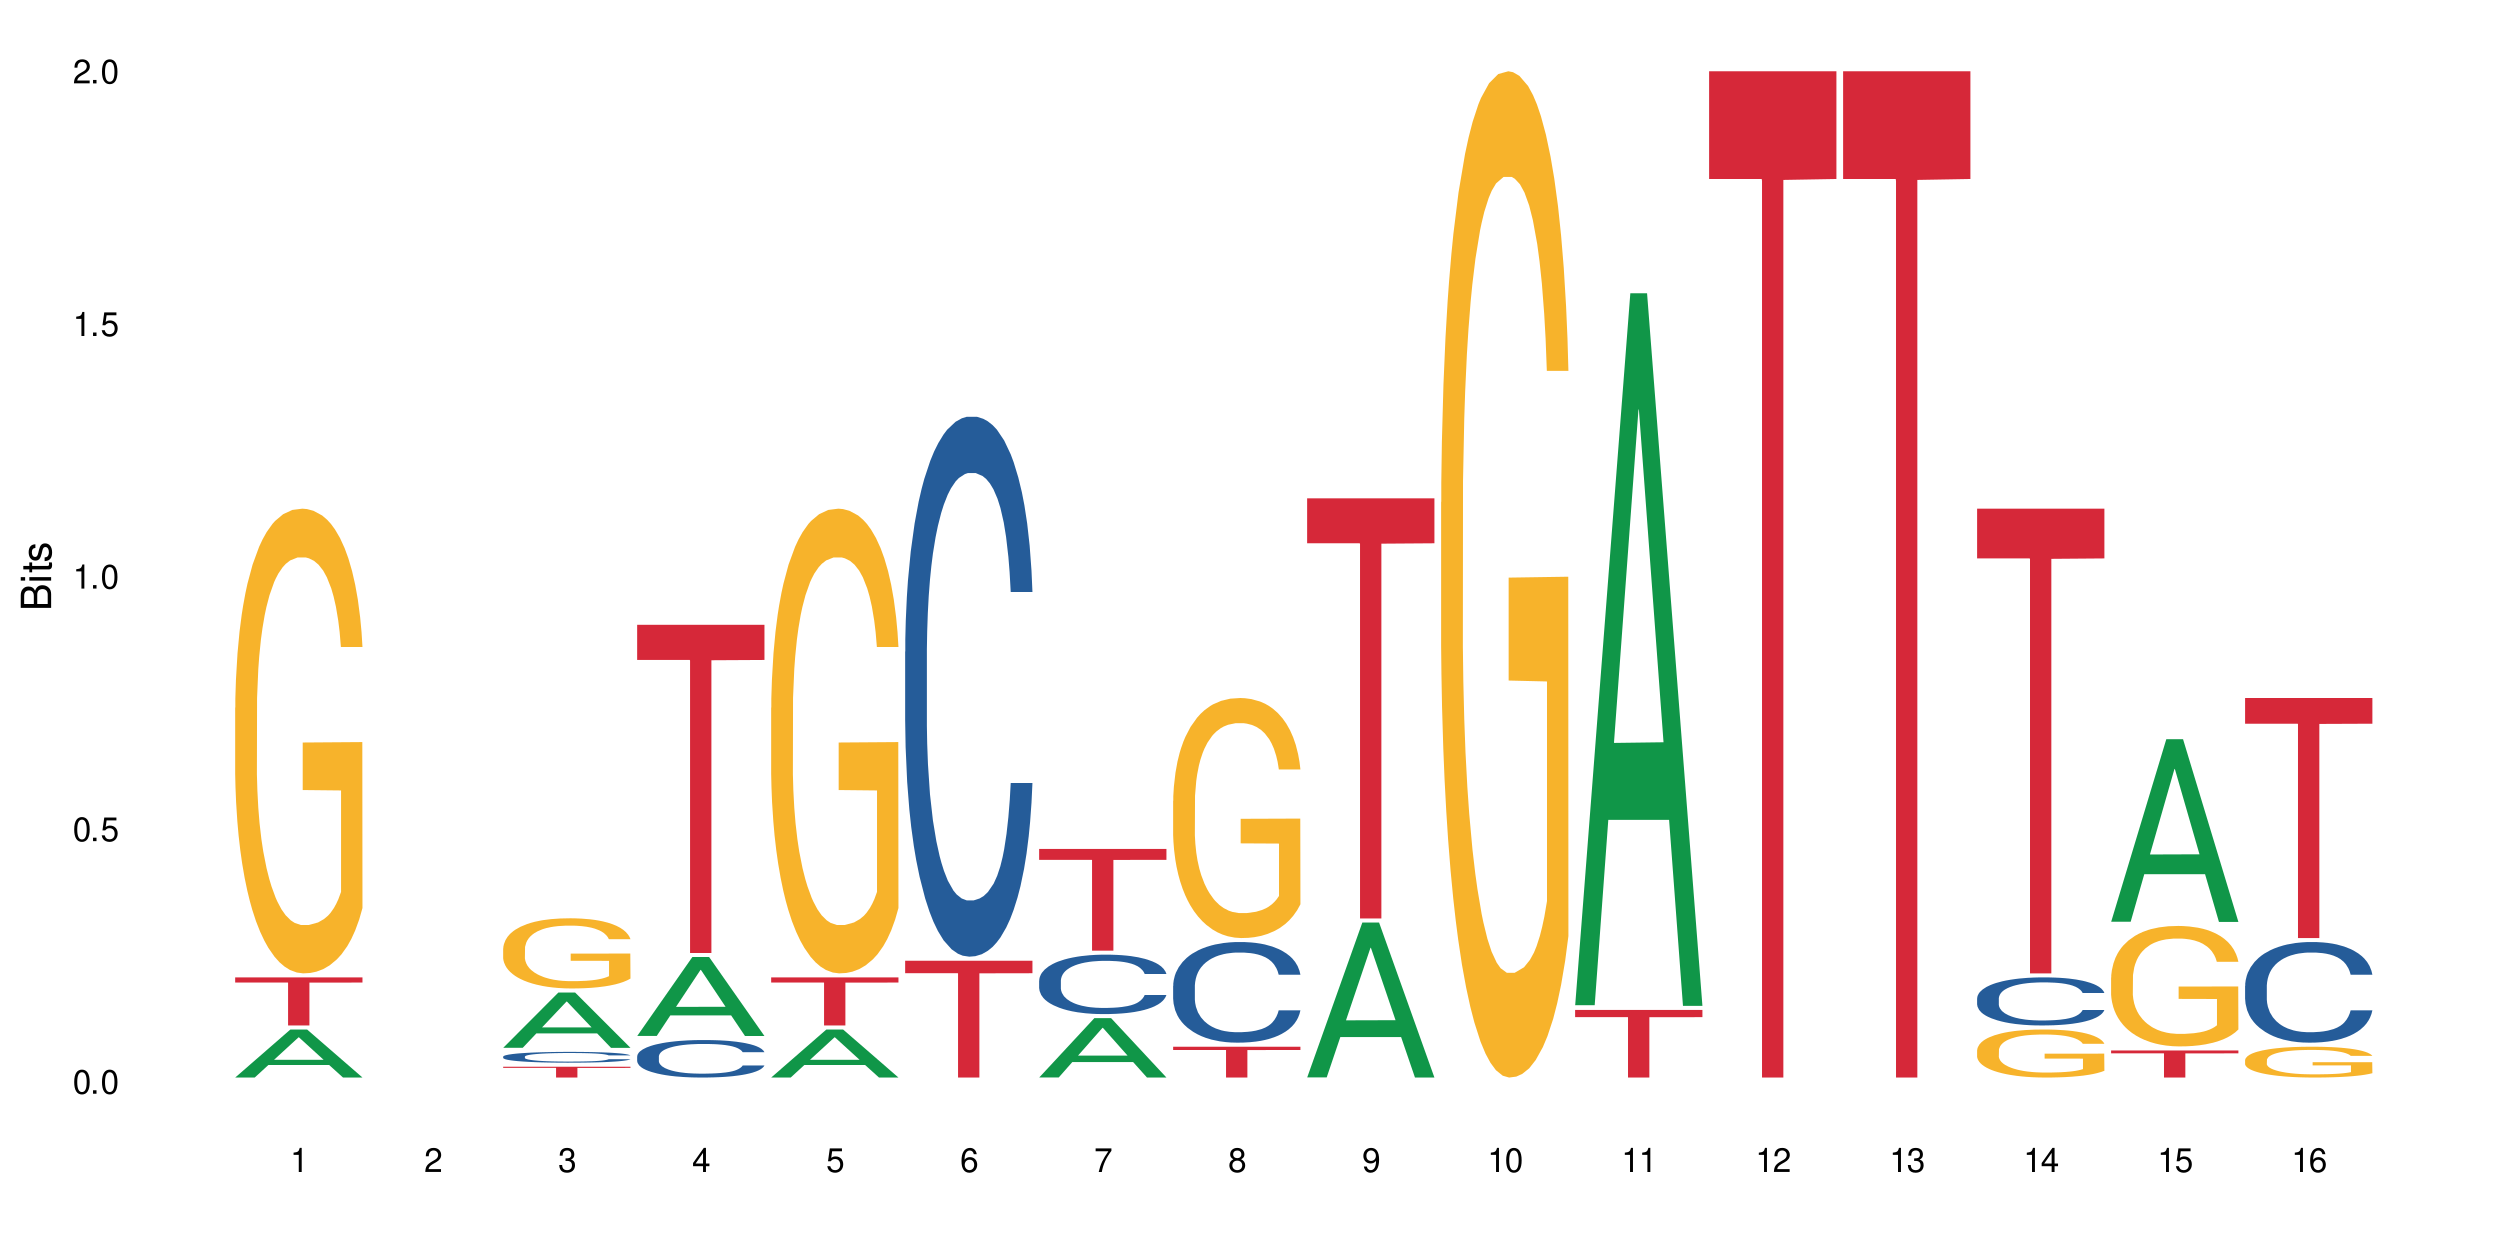 <?xml version="1.0" encoding="UTF-8"?>
<svg xmlns="http://www.w3.org/2000/svg" xmlns:xlink="http://www.w3.org/1999/xlink" width="720" height="360" viewBox="0 0 720 360">
<defs>
<g>
<g id="glyph-0-0">
</g>
<g id="glyph-0-1">
<path d="M 2.641 -6.938 C 2 -6.938 1.422 -6.656 1.078 -6.172 C 0.641 -5.562 0.406 -4.641 0.406 -3.359 C 0.406 -1.016 1.188 0.219 2.641 0.219 C 4.078 0.219 4.859 -1.016 4.859 -3.297 C 4.859 -4.641 4.656 -5.547 4.203 -6.172 C 3.844 -6.656 3.281 -6.938 2.641 -6.938 Z M 2.641 -6.188 C 3.547 -6.188 4 -5.25 4 -3.375 C 4 -1.406 3.562 -0.484 2.625 -0.484 C 1.734 -0.484 1.281 -1.438 1.281 -3.344 C 1.281 -5.25 1.734 -6.188 2.641 -6.188 Z M 2.641 -6.188 "/>
</g>
<g id="glyph-0-2">
<path d="M 1.828 -1 L 0.828 -1 L 0.828 0 L 1.828 0 Z M 1.828 -1 "/>
</g>
<g id="glyph-0-3">
<path d="M 4.562 -6.797 L 1.062 -6.797 L 0.547 -3.094 L 1.328 -3.094 C 1.719 -3.562 2.047 -3.734 2.578 -3.734 C 3.484 -3.734 4.062 -3.109 4.062 -2.094 C 4.062 -1.125 3.484 -0.531 2.578 -0.531 C 1.828 -0.531 1.375 -0.906 1.188 -1.672 L 0.328 -1.672 C 0.453 -1.109 0.547 -0.844 0.75 -0.594 C 1.125 -0.078 1.828 0.219 2.594 0.219 C 3.969 0.219 4.922 -0.781 4.922 -2.219 C 4.922 -3.562 4.031 -4.484 2.719 -4.484 C 2.25 -4.484 1.859 -4.359 1.469 -4.062 L 1.734 -5.969 L 4.562 -5.969 Z M 4.562 -6.797 "/>
</g>
<g id="glyph-0-4">
<path d="M 2.484 -4.938 L 2.484 0 L 3.328 0 L 3.328 -6.938 L 2.766 -6.938 C 2.469 -5.875 2.281 -5.734 0.984 -5.562 L 0.984 -4.938 Z M 2.484 -4.938 "/>
</g>
<g id="glyph-0-5">
<path d="M 4.859 -0.828 L 1.281 -0.828 C 1.359 -1.406 1.672 -1.781 2.5 -2.281 L 3.469 -2.828 C 4.406 -3.344 4.906 -4.062 4.906 -4.906 C 4.906 -5.484 4.672 -6.031 4.266 -6.406 C 3.859 -6.766 3.375 -6.938 2.719 -6.938 C 1.859 -6.938 1.219 -6.625 0.844 -6.031 C 0.609 -5.672 0.5 -5.234 0.484 -4.531 L 1.328 -4.531 C 1.359 -5.016 1.406 -5.281 1.531 -5.516 C 1.75 -5.938 2.188 -6.203 2.703 -6.203 C 3.469 -6.203 4.031 -5.641 4.031 -4.891 C 4.031 -4.344 3.719 -3.859 3.125 -3.516 L 2.234 -3 C 0.812 -2.172 0.406 -1.531 0.328 -0.016 L 4.859 -0.016 Z M 4.859 -0.828 "/>
</g>
<g id="glyph-0-6">
<path d="M 2.125 -3.188 L 2.578 -3.188 C 3.5 -3.188 3.984 -2.766 3.984 -1.922 C 3.984 -1.062 3.469 -0.531 2.594 -0.531 C 1.656 -0.531 1.203 -1 1.156 -2.016 L 0.312 -2.016 C 0.344 -1.453 0.438 -1.094 0.609 -0.781 C 0.953 -0.109 1.625 0.219 2.547 0.219 C 3.953 0.219 4.859 -0.625 4.859 -1.938 C 4.859 -2.828 4.516 -3.297 3.703 -3.594 C 4.344 -3.844 4.656 -4.328 4.656 -5.031 C 4.656 -6.219 3.875 -6.938 2.578 -6.938 C 1.203 -6.938 0.484 -6.172 0.453 -4.703 L 1.297 -4.703 C 1.312 -5.125 1.344 -5.359 1.453 -5.578 C 1.641 -5.969 2.062 -6.203 2.594 -6.203 C 3.344 -6.203 3.797 -5.75 3.797 -5 C 3.797 -4.516 3.609 -4.219 3.25 -4.047 C 3.016 -3.953 2.703 -3.922 2.125 -3.906 Z M 2.125 -3.188 "/>
</g>
<g id="glyph-0-7">
<path d="M 3.141 -1.672 L 3.141 0 L 3.984 0 L 3.984 -1.672 L 4.984 -1.672 L 4.984 -2.438 L 3.984 -2.438 L 3.984 -6.938 L 3.359 -6.938 L 0.266 -2.578 L 0.266 -1.672 Z M 3.141 -2.438 L 1 -2.438 L 3.141 -5.5 Z M 3.141 -2.438 "/>
</g>
<g id="glyph-0-8">
<path d="M 4.781 -5.125 C 4.609 -6.266 3.891 -6.938 2.844 -6.938 C 2.094 -6.938 1.422 -6.578 1.031 -5.953 C 0.594 -5.266 0.406 -4.422 0.406 -3.172 C 0.406 -2 0.578 -1.25 0.984 -0.641 C 1.359 -0.078 1.953 0.219 2.703 0.219 C 3.984 0.219 4.922 -0.75 4.922 -2.094 C 4.922 -3.375 4.062 -4.281 2.844 -4.281 C 2.172 -4.281 1.641 -4.031 1.281 -3.516 C 1.281 -5.234 1.828 -6.188 2.797 -6.188 C 3.391 -6.188 3.797 -5.797 3.938 -5.125 Z M 2.734 -3.531 C 3.547 -3.531 4.062 -2.953 4.062 -2.031 C 4.062 -1.156 3.484 -0.531 2.703 -0.531 C 1.922 -0.531 1.328 -1.188 1.328 -2.078 C 1.328 -2.938 1.906 -3.531 2.734 -3.531 Z M 2.734 -3.531 "/>
</g>
<g id="glyph-0-9">
<path d="M 4.984 -6.797 L 0.438 -6.797 L 0.438 -5.969 L 4.109 -5.969 C 2.5 -3.656 1.828 -2.234 1.328 0 L 2.219 0 C 2.594 -2.172 3.453 -4.047 4.984 -6.094 Z M 4.984 -6.797 "/>
</g>
<g id="glyph-0-10">
<path d="M 3.75 -3.656 C 4.469 -4.094 4.688 -4.438 4.688 -5.078 C 4.688 -6.172 3.844 -6.938 2.641 -6.938 C 1.438 -6.938 0.594 -6.172 0.594 -5.094 C 0.594 -4.438 0.812 -4.094 1.516 -3.656 C 0.734 -3.266 0.359 -2.703 0.359 -1.922 C 0.359 -0.656 1.281 0.219 2.641 0.219 C 3.984 0.219 4.922 -0.656 4.922 -1.922 C 4.922 -2.703 4.531 -3.266 3.75 -3.656 Z M 2.641 -6.188 C 3.359 -6.188 3.812 -5.75 3.812 -5.062 C 3.812 -4.406 3.344 -3.984 2.641 -3.984 C 1.922 -3.984 1.453 -4.406 1.453 -5.078 C 1.453 -5.75 1.922 -6.188 2.641 -6.188 Z M 2.641 -3.266 C 3.484 -3.266 4.062 -2.719 4.062 -1.906 C 4.062 -1.078 3.484 -0.531 2.625 -0.531 C 1.797 -0.531 1.219 -1.094 1.219 -1.906 C 1.219 -2.719 1.781 -3.266 2.641 -3.266 Z M 2.641 -3.266 "/>
</g>
<g id="glyph-0-11">
<path d="M 0.516 -1.578 C 0.672 -0.453 1.406 0.219 2.438 0.219 C 3.188 0.219 3.859 -0.141 4.266 -0.766 C 4.688 -1.453 4.891 -2.297 4.891 -3.547 C 4.891 -4.719 4.703 -5.453 4.312 -6.078 C 3.938 -6.641 3.344 -6.938 2.594 -6.938 C 1.297 -6.938 0.359 -5.969 0.359 -4.625 C 0.359 -3.344 1.234 -2.453 2.453 -2.453 C 3.094 -2.453 3.578 -2.672 4.016 -3.203 C 4 -1.484 3.469 -0.531 2.5 -0.531 C 1.906 -0.531 1.484 -0.906 1.359 -1.578 Z M 2.578 -6.203 C 3.375 -6.203 3.969 -5.531 3.969 -4.641 C 3.969 -3.797 3.391 -3.188 2.547 -3.188 C 1.734 -3.188 1.234 -3.766 1.234 -4.688 C 1.234 -5.562 1.797 -6.203 2.578 -6.203 Z M 2.578 -6.203 "/>
</g>
<g id="glyph-1-0">
</g>
<g id="glyph-1-1">
<path d="M 0 -0.953 L 0 -4.891 C 0 -5.719 -0.234 -6.344 -0.734 -6.797 C -1.188 -7.234 -1.812 -7.469 -2.5 -7.469 C -3.547 -7.469 -4.188 -7 -4.625 -5.875 C -4.984 -6.688 -5.625 -7.094 -6.531 -7.094 C -7.172 -7.094 -7.734 -6.859 -8.141 -6.391 C -8.562 -5.922 -8.75 -5.344 -8.75 -4.5 L -8.75 -0.953 Z M -4.984 -2.062 L -7.766 -2.062 L -7.766 -4.219 C -7.766 -4.844 -7.688 -5.203 -7.453 -5.5 C -7.219 -5.812 -6.859 -5.969 -6.375 -5.969 C -5.891 -5.969 -5.531 -5.812 -5.297 -5.5 C -5.062 -5.203 -4.984 -4.844 -4.984 -4.219 Z M -0.984 -2.062 L -4 -2.062 L -4 -4.781 C -4 -5.766 -3.438 -6.359 -2.484 -6.359 C -1.547 -6.359 -0.984 -5.766 -0.984 -4.781 Z M -0.984 -2.062 "/>
</g>
<g id="glyph-1-2">
<path d="M -6.281 -1.797 L -6.281 -0.797 L 0 -0.797 L 0 -1.797 Z M -8.75 -1.797 L -8.75 -0.797 L -7.484 -0.797 L -7.484 -1.797 Z M -8.75 -1.797 "/>
</g>
<g id="glyph-1-3">
<path d="M -6.281 -3.047 L -6.281 -2.016 L -8.016 -2.016 L -8.016 -1.016 L -6.281 -1.016 L -6.281 -0.172 L -5.469 -0.172 L -5.469 -1.016 L -0.719 -1.016 C -0.078 -1.016 0.281 -1.453 0.281 -2.234 C 0.281 -2.5 0.25 -2.719 0.188 -3.047 L -0.641 -3.047 C -0.609 -2.906 -0.594 -2.766 -0.594 -2.562 C -0.594 -2.141 -0.719 -2.016 -1.156 -2.016 L -5.469 -2.016 L -5.469 -3.047 Z M -6.281 -3.047 "/>
</g>
<g id="glyph-1-4">
<path d="M -4.531 -5.25 C -5.766 -5.25 -6.469 -4.422 -6.469 -2.969 C -6.469 -1.516 -5.719 -0.562 -4.547 -0.562 C -3.562 -0.562 -3.094 -1.062 -2.734 -2.562 L -2.516 -3.484 C -2.344 -4.188 -2.094 -4.469 -1.641 -4.469 C -1.047 -4.469 -0.641 -3.875 -0.641 -3 C -0.641 -2.453 -0.797 -2 -1.062 -1.75 C -1.25 -1.594 -1.422 -1.531 -1.875 -1.469 L -1.875 -0.406 C -0.422 -0.453 0.281 -1.266 0.281 -2.922 C 0.281 -4.5 -0.5 -5.516 -1.719 -5.516 C -2.656 -5.516 -3.172 -4.984 -3.469 -3.734 L -3.703 -2.766 C -3.891 -1.953 -4.156 -1.609 -4.594 -1.609 C -5.188 -1.609 -5.547 -2.125 -5.547 -2.938 C -5.547 -3.75 -5.203 -4.172 -4.531 -4.203 Z M -4.531 -5.25 "/>
</g>
</g>
</defs>
<rect x="-72" y="-36" width="864" height="432" fill="rgb(100%, 100%, 100%)" fill-opacity="1"/>
<path fill-rule="nonzero" fill="rgb(6.275%, 58.824%, 28.235%)" fill-opacity="1" d="M 67.73 310.32 L 67.77 310.305 L 83.633 296.496 L 88.449 296.496 L 104.391 310.332 L 98.789 310.332 L 94.797 306.723 L 77.289 306.723 L 73.371 310.32 L 67.73 310.32 L 78.973 305.227 L 93.191 305.215 L 86.102 298.758 L 86.023 298.742 L 85.945 298.781 L 78.934 305.215 L 78.973 305.227 Z M 67.73 310.32 "/>
<path fill-rule="nonzero" fill="rgb(96.863%, 70.196%, 16.863%)" fill-opacity="1" d="M 67.73 203.82 L 67.777 203.699 L 67.777 201.254 L 67.953 195.754 L 68.402 188.176 L 68.984 181.941 L 69.609 177.051 L 70.012 174.484 L 70.684 170.82 L 71.262 168.129 L 72.738 162.629 L 74.617 157.496 L 75.645 155.297 L 76.809 153.219 L 78.461 150.895 L 79.223 150.039 L 81.547 148.086 L 84.184 146.863 L 87.09 146.496 L 88.43 146.617 L 90.266 147.105 L 92.77 148.453 L 94.199 149.676 L 95.316 150.895 L 96.477 152.484 L 97.91 154.93 L 99.25 157.863 L 100.324 160.797 L 101.395 164.465 L 102.289 168.375 L 103.051 172.652 L 103.723 177.785 L 104.125 182.062 L 104.391 186.34 L 98.176 186.34 L 97.82 182.062 L 97.418 178.762 L 96.746 174.73 L 96.074 171.797 L 95.406 169.473 L 94.152 166.297 L 93.082 164.34 L 91.738 162.629 L 90.441 161.531 L 88.969 160.797 L 88.074 160.551 L 85.703 160.551 L 83.559 161.406 L 82.305 162.387 L 81.41 163.363 L 80.16 165.195 L 79.398 166.664 L 78.953 167.641 L 77.613 171.43 L 76.719 174.852 L 76.227 177.176 L 75.602 180.84 L 75.152 184.141 L 74.66 189.031 L 74.391 192.695 L 74.035 201.008 L 73.988 223.008 L 74.125 227.652 L 74.391 232.664 L 74.75 237.066 L 75.285 241.711 L 75.824 245.254 L 76.762 250.02 L 77.566 253.199 L 78.191 255.277 L 79.398 258.574 L 79.891 259.676 L 81.055 261.875 L 82.262 263.586 L 83.738 265.055 L 84.855 265.789 L 86.641 266.398 L 88.922 266.398 L 91.605 265.664 L 93.305 264.688 L 94.465 263.711 L 95.227 262.855 L 96.164 261.508 L 96.836 260.289 L 97.461 258.941 L 98.223 256.863 L 98.223 227.652 L 87.18 227.531 L 87.18 213.844 L 104.348 213.719 L 104.391 261.508 L 103.453 264.809 L 102.289 267.988 L 101.172 270.434 L 100.012 272.508 L 98.355 274.832 L 97.016 276.297 L 94.957 278.012 L 93.082 279.109 L 91.113 279.844 L 89.371 280.211 L 87.312 280.332 L 85.48 280.086 L 83.512 279.355 L 81.949 278.375 L 80.516 277.152 L 79.086 275.566 L 77.297 273 L 76.137 270.922 L 74.93 268.355 L 73.723 265.297 L 72.648 262 L 71.934 259.434 L 71.219 256.5 L 70.457 252.832 L 69.742 248.676 L 69.207 244.887 L 68.715 240.609 L 68.355 236.574 L 68 231.074 L 67.82 226.676 L 67.73 222.887 Z M 67.73 203.82 "/>
<path fill-rule="nonzero" fill="rgb(83.922%, 15.686%, 22.353%)" fill-opacity="1" d="M 67.73 281.496 L 104.391 281.496 L 104.391 282.977 L 89.113 282.988 L 89.113 295.332 L 82.965 295.332 L 82.965 283.004 L 82.875 282.977 L 67.73 282.977 Z M 67.73 281.496 "/>
<path fill-rule="nonzero" fill="rgb(6.275%, 58.824%, 28.235%)" fill-opacity="1" d="M 144.91 301.766 L 144.949 301.75 L 160.812 285.844 L 165.633 285.844 L 181.574 301.781 L 175.973 301.781 L 171.977 297.621 L 154.469 297.621 L 150.551 301.766 L 144.91 301.766 L 156.152 295.898 L 170.371 295.887 L 163.281 288.449 L 163.203 288.434 L 163.125 288.477 L 156.113 295.887 L 156.152 295.898 Z M 144.91 301.766 "/>
<path fill-rule="nonzero" fill="rgb(14.51%, 36.078%, 60%)" fill-opacity="1" d="M 144.91 304.301 L 144.957 304.297 L 144.957 304.227 L 145.09 304.121 L 145.402 303.984 L 145.715 303.891 L 146.52 303.723 L 147.641 303.559 L 148.801 303.434 L 149.652 303.359 L 150.41 303.305 L 152.156 303.199 L 153.273 303.145 L 154.48 303.098 L 155.953 303.047 L 157.027 303.02 L 159.441 302.973 L 161.23 302.953 L 162.617 302.945 L 165.613 302.945 L 167.398 302.957 L 168.695 302.973 L 170.129 302.992 L 171.336 303.02 L 173.434 303.082 L 175.312 303.16 L 176.164 303.207 L 177.504 303.297 L 178.531 303.379 L 179.246 303.453 L 180.051 303.559 L 180.77 303.688 L 181.305 303.832 L 181.574 303.957 L 175.312 303.957 L 175 303.84 L 174.645 303.754 L 173.973 303.637 L 173.301 303.555 L 172.363 303.473 L 171.512 303.418 L 170.352 303.363 L 169.324 303.328 L 168.25 303.305 L 167.223 303.285 L 165.254 303.27 L 162.973 303.27 L 162.125 303.273 L 160.379 303.297 L 159.441 303.316 L 158.102 303.359 L 157.16 303.395 L 156.043 303.453 L 155.285 303.5 L 154.344 303.574 L 153.676 303.641 L 152.914 303.734 L 152.469 303.805 L 152.066 303.883 L 151.707 303.977 L 151.438 304.078 L 151.262 304.184 L 151.172 304.285 L 151.172 304.727 L 151.262 304.828 L 151.484 304.949 L 152.066 305.121 L 152.914 305.273 L 153.898 305.391 L 154.836 305.477 L 155.375 305.516 L 156.09 305.562 L 157.207 305.617 L 158.816 305.676 L 159.754 305.699 L 161.184 305.723 L 162.66 305.734 L 164.629 305.734 L 166.371 305.723 L 167.535 305.707 L 168.742 305.684 L 170.395 305.637 L 171.422 305.59 L 172.316 305.535 L 172.988 305.484 L 173.434 305.438 L 174.105 305.348 L 174.645 305.254 L 175.047 305.152 L 175.312 305.055 L 181.574 305.055 L 181.305 305.168 L 180.902 305.281 L 180.5 305.363 L 179.875 305.461 L 179.156 305.551 L 178.129 305.648 L 177.281 305.715 L 176.164 305.785 L 175.133 305.84 L 174.016 305.891 L 172.363 305.945 L 171.289 305.973 L 170.129 306 L 168.742 306.023 L 166.996 306.043 L 165.121 306.055 L 163.375 306.059 L 161.5 306.051 L 160.113 306.039 L 158.281 306.016 L 156 305.965 L 154.344 305.91 L 153.047 305.855 L 151.93 305.797 L 150.68 305.723 L 149.07 305.598 L 148.086 305.5 L 147.414 305.418 L 146.656 305.309 L 146.117 305.211 L 145.492 305.051 L 145.047 304.848 L 144.91 304.691 Z M 144.91 304.301 "/>
<path fill-rule="nonzero" fill="rgb(96.863%, 70.196%, 16.863%)" fill-opacity="1" d="M 144.91 273.125 L 144.957 273.105 L 144.957 272.734 L 145.137 271.906 L 145.582 270.762 L 146.164 269.82 L 146.789 269.082 L 147.191 268.695 L 147.863 268.141 L 148.445 267.734 L 149.918 266.902 L 151.797 266.129 L 152.824 265.797 L 153.988 265.48 L 155.641 265.133 L 156.402 265 L 158.727 264.707 L 161.363 264.523 L 164.27 264.465 L 165.613 264.484 L 167.445 264.559 L 169.949 264.762 L 171.379 264.945 L 172.496 265.133 L 173.66 265.371 L 175.09 265.738 L 176.43 266.184 L 177.504 266.625 L 178.578 267.18 L 179.473 267.77 L 180.23 268.418 L 180.902 269.191 L 181.305 269.84 L 181.574 270.484 L 175.359 270.484 L 175 269.84 L 174.598 269.34 L 173.926 268.73 L 173.258 268.289 L 172.586 267.938 L 171.336 267.457 L 170.262 267.16 L 168.922 266.902 L 167.625 266.738 L 166.148 266.625 L 165.254 266.59 L 162.883 266.59 L 160.738 266.719 L 159.488 266.867 L 158.594 267.016 L 157.34 267.289 L 156.582 267.512 L 156.133 267.66 L 154.793 268.23 L 153.898 268.75 L 153.406 269.102 L 152.781 269.652 L 152.332 270.152 L 151.84 270.891 L 151.574 271.445 L 151.215 272.699 L 151.172 276.023 L 151.305 276.723 L 151.574 277.48 L 151.93 278.145 L 152.469 278.848 L 153.004 279.383 L 153.941 280.102 L 154.746 280.582 L 155.375 280.895 L 156.582 281.395 L 157.07 281.559 L 158.234 281.891 L 159.441 282.152 L 160.918 282.371 L 162.035 282.484 L 163.824 282.574 L 166.102 282.574 L 168.785 282.465 L 170.484 282.316 L 171.648 282.168 L 172.406 282.039 L 173.348 281.836 L 174.016 281.652 L 174.645 281.449 L 175.402 281.137 L 175.402 276.723 L 164.359 276.707 L 164.359 274.637 L 181.527 274.621 L 181.574 281.836 L 180.633 282.336 L 179.473 282.816 L 178.352 283.184 L 177.191 283.5 L 175.535 283.848 L 174.195 284.07 L 172.141 284.328 L 170.262 284.496 L 168.293 284.605 L 166.551 284.66 L 164.492 284.68 L 162.66 284.645 L 160.695 284.531 L 159.129 284.383 L 157.699 284.199 L 156.266 283.961 L 154.48 283.57 L 153.316 283.258 L 152.109 282.871 L 150.902 282.41 L 149.828 281.91 L 149.113 281.523 L 148.398 281.082 L 147.641 280.527 L 146.922 279.898 L 146.387 279.328 L 145.895 278.68 L 145.539 278.07 L 145.18 277.242 L 145 276.574 L 144.91 276.004 Z M 144.91 273.125 "/>
<path fill-rule="nonzero" fill="rgb(83.922%, 15.686%, 22.353%)" fill-opacity="1" d="M 144.91 307.223 L 181.574 307.223 L 181.574 307.555 L 166.293 307.559 L 166.293 310.332 L 160.145 310.332 L 160.145 307.559 L 160.059 307.555 L 144.91 307.555 Z M 144.91 307.223 "/>
<path fill-rule="nonzero" fill="rgb(6.275%, 58.824%, 28.235%)" fill-opacity="1" d="M 183.5 298.352 L 183.543 298.332 L 199.402 275.621 L 204.223 275.621 L 220.164 298.375 L 214.562 298.375 L 210.566 292.434 L 193.059 292.434 L 189.141 298.352 L 183.5 298.352 L 194.742 289.977 L 208.961 289.957 L 201.871 279.336 L 201.793 279.316 L 201.715 279.379 L 194.703 289.957 L 194.742 289.977 Z M 183.5 298.352 "/>
<path fill-rule="nonzero" fill="rgb(14.51%, 36.078%, 60%)" fill-opacity="1" d="M 183.5 304.234 L 183.547 304.223 L 183.547 303.988 L 183.68 303.613 L 183.992 303.141 L 184.309 302.812 L 185.113 302.23 L 186.23 301.668 L 187.391 301.234 L 188.242 300.977 L 189 300.781 L 190.746 300.414 L 191.863 300.227 L 193.07 300.059 L 194.543 299.891 L 195.617 299.793 L 198.031 299.637 L 199.82 299.566 L 201.207 299.539 L 204.203 299.539 L 205.988 299.578 L 207.285 299.625 L 208.719 299.707 L 209.926 299.793 L 212.027 300.012 L 213.902 300.289 L 214.754 300.445 L 216.094 300.75 L 217.121 301.047 L 217.84 301.305 L 218.645 301.668 L 219.359 302.113 L 219.895 302.617 L 220.164 303.039 L 213.902 303.039 L 213.59 302.645 L 213.234 302.34 L 212.562 301.934 L 211.891 301.648 L 210.953 301.363 L 210.102 301.176 L 208.941 300.988 L 207.914 300.871 L 206.84 300.781 L 205.812 300.723 L 203.844 300.664 L 201.562 300.664 L 200.715 300.684 L 198.973 300.762 L 198.031 300.828 L 196.691 300.969 L 195.754 301.098 L 194.633 301.293 L 193.875 301.461 L 192.934 301.719 L 192.266 301.945 L 191.504 302.27 L 191.059 302.516 L 190.656 302.793 L 190.297 303.121 L 190.031 303.465 L 189.852 303.828 L 189.762 304.184 L 189.762 305.715 L 189.852 306.07 L 190.074 306.484 L 190.656 307.086 L 191.504 307.609 L 192.488 308.023 L 193.426 308.32 L 193.965 308.457 L 194.68 308.617 L 195.797 308.812 L 197.406 309.012 L 198.344 309.09 L 199.777 309.168 L 201.25 309.207 L 203.219 309.207 L 204.961 309.168 L 206.125 309.117 L 207.332 309.039 L 208.984 308.871 L 210.016 308.715 L 210.906 308.527 L 211.578 308.34 L 212.027 308.18 L 212.695 307.875 L 213.234 307.539 L 213.637 307.195 L 213.902 306.859 L 220.164 306.859 L 219.895 307.254 L 219.492 307.637 L 219.09 307.926 L 218.465 308.27 L 217.75 308.574 L 216.719 308.922 L 215.871 309.148 L 214.754 309.395 L 213.727 309.582 L 212.605 309.75 L 210.953 309.949 L 209.879 310.047 L 208.719 310.137 L 207.332 310.215 L 205.586 310.281 L 203.711 310.324 L 201.965 310.332 L 200.09 310.312 L 198.703 310.273 L 196.871 310.184 L 194.59 310.008 L 192.934 309.82 L 191.641 309.633 L 190.52 309.434 L 189.27 309.168 L 187.66 308.734 L 186.676 308.398 L 186.004 308.121 L 185.246 307.738 L 184.711 307.391 L 184.082 306.84 L 183.637 306.141 L 183.5 305.598 Z M 183.5 304.234 "/>
<path fill-rule="nonzero" fill="rgb(83.922%, 15.686%, 22.353%)" fill-opacity="1" d="M 183.5 179.949 L 220.164 179.949 L 220.164 190.066 L 204.883 190.152 L 204.883 274.457 L 198.738 274.457 L 198.738 190.242 L 198.648 190.066 L 183.5 190.066 Z M 183.5 179.949 "/>
<path fill-rule="nonzero" fill="rgb(6.275%, 58.824%, 28.235%)" fill-opacity="1" d="M 222.094 310.32 L 222.133 310.305 L 237.996 296.496 L 242.812 296.496 L 258.754 310.332 L 253.152 310.332 L 249.156 306.723 L 231.648 306.723 L 227.73 310.32 L 222.094 310.32 L 233.332 305.227 L 247.551 305.215 L 240.461 298.758 L 240.383 298.742 L 240.305 298.781 L 233.293 305.215 L 233.332 305.227 Z M 222.094 310.32 "/>
<path fill-rule="nonzero" fill="rgb(96.863%, 70.196%, 16.863%)" fill-opacity="1" d="M 222.094 203.82 L 222.137 203.699 L 222.137 201.254 L 222.316 195.754 L 222.762 188.176 L 223.344 181.941 L 223.969 177.051 L 224.371 174.484 L 225.043 170.82 L 225.625 168.129 L 227.098 162.629 L 228.977 157.496 L 230.004 155.297 L 231.168 153.219 L 232.82 150.895 L 233.582 150.039 L 235.906 148.086 L 238.543 146.863 L 241.449 146.496 L 242.793 146.617 L 244.625 147.105 L 247.129 148.453 L 248.559 149.676 L 249.676 150.895 L 250.84 152.484 L 252.27 154.93 L 253.613 157.863 L 254.684 160.797 L 255.758 164.465 L 256.652 168.375 L 257.41 172.652 L 258.082 177.785 L 258.484 182.062 L 258.754 186.34 L 252.539 186.34 L 252.18 182.062 L 251.777 178.762 L 251.109 174.73 L 250.438 171.797 L 249.766 169.473 L 248.516 166.297 L 247.441 164.34 L 246.102 162.629 L 244.805 161.531 L 243.328 160.797 L 242.434 160.551 L 240.066 160.551 L 237.918 161.406 L 236.668 162.387 L 235.773 163.363 L 234.52 165.195 L 233.762 166.664 L 233.312 167.641 L 231.973 171.43 L 231.078 174.852 L 230.586 177.176 L 229.961 180.84 L 229.516 184.141 L 229.023 189.031 L 228.754 192.695 L 228.395 201.008 L 228.352 223.008 L 228.484 227.652 L 228.754 232.664 L 229.113 237.066 L 229.648 241.711 L 230.184 245.254 L 231.125 250.02 L 231.93 253.199 L 232.555 255.277 L 233.762 258.574 L 234.254 259.676 L 235.414 261.875 L 236.621 263.586 L 238.098 265.055 L 239.215 265.789 L 241.004 266.398 L 243.285 266.398 L 245.965 265.664 L 247.664 264.688 L 248.828 263.711 L 249.586 262.855 L 250.527 261.508 L 251.199 260.289 L 251.824 258.941 L 252.582 256.863 L 252.582 227.652 L 241.539 227.531 L 241.539 213.844 L 258.707 213.719 L 258.754 261.508 L 257.812 264.809 L 256.652 267.988 L 255.535 270.434 L 254.371 272.508 L 252.719 274.832 L 251.375 276.297 L 249.32 278.012 L 247.441 279.109 L 245.477 279.844 L 243.73 280.211 L 241.676 280.332 L 239.84 280.086 L 237.875 279.355 L 236.309 278.375 L 234.879 277.152 L 233.449 275.566 L 231.66 273 L 230.496 270.922 L 229.289 268.355 L 228.082 265.297 L 227.012 262 L 226.293 259.434 L 225.578 256.5 L 224.82 252.832 L 224.105 248.676 L 223.566 244.887 L 223.074 240.609 L 222.719 236.574 L 222.359 231.074 L 222.184 226.676 L 222.094 222.887 Z M 222.094 203.82 "/>
<path fill-rule="nonzero" fill="rgb(83.922%, 15.686%, 22.353%)" fill-opacity="1" d="M 222.094 281.496 L 258.754 281.496 L 258.754 282.977 L 243.473 282.988 L 243.473 295.332 L 237.328 295.332 L 237.328 283.004 L 237.238 282.977 L 222.094 282.977 Z M 222.094 281.496 "/>
<path fill-rule="nonzero" fill="rgb(14.51%, 36.078%, 60%)" fill-opacity="1" d="M 260.684 187.691 L 260.727 187.551 L 260.727 184.141 L 260.863 178.738 L 261.176 171.918 L 261.488 167.227 L 262.293 158.844 L 263.41 150.742 L 264.57 144.488 L 265.422 140.793 L 266.184 137.949 L 267.926 132.691 L 269.043 129.992 L 270.25 127.578 L 271.727 125.16 L 272.797 123.738 L 275.211 121.465 L 277 120.469 L 278.387 120.043 L 281.383 120.043 L 283.172 120.613 L 284.469 121.324 L 285.898 122.461 L 287.105 123.738 L 289.207 126.867 L 291.086 130.844 L 291.934 133.117 L 293.273 137.523 L 294.305 141.789 L 295.02 145.484 L 295.824 150.742 L 296.539 157.137 L 297.074 164.387 L 297.344 170.496 L 291.086 170.496 L 290.77 164.812 L 290.414 160.406 L 289.742 154.578 L 289.074 150.457 L 288.133 146.336 L 287.285 143.637 L 286.121 140.938 L 285.094 139.23 L 284.02 137.949 L 282.992 137.098 L 281.023 136.246 L 278.746 136.246 L 277.895 136.531 L 276.152 137.668 L 275.211 138.66 L 273.871 140.652 L 272.934 142.5 L 271.816 145.34 L 271.055 147.758 L 270.117 151.453 L 269.445 154.723 L 268.684 159.41 L 268.238 162.965 L 267.836 166.945 L 267.477 171.633 L 267.211 176.609 L 267.031 181.867 L 266.941 186.98 L 266.941 209.012 L 267.031 214.129 L 267.254 220.098 L 267.836 228.766 L 268.684 236.297 L 269.668 242.266 L 270.609 246.531 L 271.145 248.52 L 271.859 250.793 L 272.977 253.637 L 274.586 256.48 L 275.527 257.617 L 276.957 258.754 L 278.434 259.32 L 280.398 259.32 L 282.141 258.754 L 283.305 258.043 L 284.512 256.906 L 286.168 254.488 L 287.195 252.215 L 288.09 249.516 L 288.758 246.816 L 289.207 244.539 L 289.879 240.137 L 290.414 235.305 L 290.816 230.328 L 291.086 225.496 L 297.344 225.496 L 297.074 231.18 L 296.672 236.723 L 296.27 240.844 L 295.645 245.82 L 294.93 250.227 L 293.902 255.199 L 293.051 258.469 L 291.934 262.02 L 290.906 264.723 L 289.789 267.137 L 288.133 269.98 L 287.059 271.402 L 285.898 272.68 L 284.512 273.816 L 282.77 274.812 L 280.891 275.379 L 279.148 275.523 L 277.27 275.238 L 275.883 274.668 L 274.051 273.391 L 271.77 270.832 L 270.117 268.133 L 268.82 265.434 L 267.703 262.59 L 266.449 258.754 L 264.84 252.5 L 263.855 247.668 L 263.188 243.688 L 262.426 238.145 L 261.891 233.172 L 261.266 225.211 L 260.816 215.121 L 260.684 207.305 Z M 260.684 187.691 "/>
<path fill-rule="nonzero" fill="rgb(83.922%, 15.686%, 22.353%)" fill-opacity="1" d="M 260.684 276.688 L 297.344 276.688 L 297.344 280.289 L 282.062 280.32 L 282.062 310.332 L 275.918 310.332 L 275.918 280.352 L 275.828 280.289 L 260.684 280.289 Z M 260.684 276.688 "/>
<path fill-rule="nonzero" fill="rgb(6.275%, 58.824%, 28.235%)" fill-opacity="1" d="M 299.273 310.316 L 299.312 310.301 L 315.176 293.223 L 319.992 293.223 L 335.934 310.332 L 330.332 310.332 L 326.336 305.867 L 308.828 305.867 L 304.914 310.316 L 299.273 310.316 L 310.516 304.02 L 324.73 304.004 L 317.641 296.02 L 317.562 296.004 L 317.484 296.051 L 310.477 304.004 L 310.516 304.02 Z M 299.273 310.316 "/>
<path fill-rule="nonzero" fill="rgb(14.51%, 36.078%, 60%)" fill-opacity="1" d="M 299.273 282.395 L 299.316 282.379 L 299.316 282.004 L 299.453 281.41 L 299.766 280.66 L 300.078 280.145 L 300.883 279.223 L 302 278.328 L 303.164 277.641 L 304.012 277.234 L 304.773 276.922 L 306.516 276.344 L 307.633 276.047 L 308.84 275.781 L 310.316 275.516 L 311.391 275.359 L 313.805 275.109 L 315.59 275 L 316.977 274.953 L 319.973 274.953 L 321.762 275.016 L 323.059 275.094 L 324.488 275.219 L 325.695 275.359 L 327.797 275.703 L 329.676 276.141 L 330.523 276.391 L 331.867 276.875 L 332.895 277.344 L 333.609 277.75 L 334.414 278.328 L 335.129 279.035 L 335.664 279.832 L 335.934 280.504 L 329.676 280.504 L 329.363 279.879 L 329.004 279.395 L 328.332 278.754 L 327.664 278.297 L 326.723 277.844 L 325.875 277.547 L 324.711 277.25 L 323.684 277.062 L 322.609 276.922 L 321.582 276.828 L 319.613 276.734 L 317.336 276.734 L 316.484 276.766 L 314.742 276.891 L 313.805 277 L 312.461 277.219 L 311.523 277.422 L 310.406 277.734 L 309.645 278 L 308.707 278.406 L 308.035 278.77 L 307.277 279.285 L 306.828 279.676 L 306.426 280.113 L 306.07 280.629 L 305.801 281.176 L 305.621 281.754 L 305.531 282.316 L 305.531 284.742 L 305.621 285.305 L 305.844 285.961 L 306.426 286.914 L 307.277 287.742 L 308.258 288.402 L 309.199 288.871 L 309.734 289.09 L 310.449 289.34 L 311.566 289.652 L 313.176 289.965 L 314.117 290.09 L 315.547 290.215 L 317.023 290.277 L 318.988 290.277 L 320.734 290.215 L 321.895 290.137 L 323.102 290.012 L 324.758 289.746 L 325.785 289.496 L 326.68 289.199 L 327.352 288.902 L 327.797 288.652 L 328.469 288.168 L 329.004 287.633 L 329.406 287.086 L 329.676 286.555 L 335.934 286.555 L 335.664 287.18 L 335.262 287.789 L 334.859 288.246 L 334.234 288.793 L 333.52 289.277 L 332.492 289.824 L 331.641 290.184 L 330.523 290.574 L 329.496 290.871 L 328.379 291.137 L 326.723 291.449 L 325.652 291.605 L 324.488 291.746 L 323.102 291.871 L 321.359 291.98 L 319.48 292.043 L 317.738 292.059 L 315.859 292.027 L 314.473 291.965 L 312.641 291.824 L 310.359 291.543 L 308.707 291.246 L 307.41 290.949 L 306.293 290.637 L 305.039 290.215 L 303.43 289.527 L 302.445 288.996 L 301.777 288.559 L 301.016 287.949 L 300.48 287.398 L 299.855 286.523 L 299.406 285.414 L 299.273 284.555 Z M 299.273 282.395 "/>
<path fill-rule="nonzero" fill="rgb(83.922%, 15.686%, 22.353%)" fill-opacity="1" d="M 299.273 244.5 L 335.934 244.5 L 335.934 247.633 L 320.656 247.66 L 320.656 273.789 L 314.508 273.789 L 314.508 247.688 L 314.418 247.633 L 299.273 247.633 Z M 299.273 244.5 "/>
<path fill-rule="nonzero" fill="rgb(14.51%, 36.078%, 60%)" fill-opacity="1" d="M 337.863 283.926 L 337.906 283.902 L 337.906 283.266 L 338.043 282.258 L 338.355 280.988 L 338.668 280.113 L 339.473 278.555 L 340.59 277.043 L 341.754 275.879 L 342.602 275.191 L 343.363 274.66 L 345.105 273.68 L 346.223 273.18 L 347.43 272.727 L 348.906 272.277 L 349.98 272.012 L 352.395 271.59 L 354.184 271.406 L 355.566 271.324 L 358.562 271.324 L 360.352 271.43 L 361.648 271.562 L 363.078 271.773 L 364.285 272.012 L 366.387 272.598 L 368.266 273.336 L 369.113 273.762 L 370.457 274.582 L 371.484 275.375 L 372.199 276.062 L 373.004 277.043 L 373.719 278.234 L 374.254 279.586 L 374.523 280.723 L 368.266 280.723 L 367.953 279.664 L 367.594 278.844 L 366.922 277.758 L 366.254 276.992 L 365.312 276.223 L 364.465 275.719 L 363.301 275.219 L 362.273 274.898 L 361.199 274.66 L 360.172 274.504 L 358.207 274.344 L 355.926 274.344 L 355.074 274.395 L 353.332 274.609 L 352.395 274.793 L 351.051 275.164 L 350.113 275.508 L 348.996 276.039 L 348.234 276.488 L 347.297 277.176 L 346.625 277.785 L 345.867 278.66 L 345.418 279.32 L 345.016 280.062 L 344.66 280.938 L 344.391 281.863 L 344.211 282.844 L 344.121 283.797 L 344.121 287.898 L 344.211 288.852 L 344.434 289.965 L 345.016 291.578 L 345.867 292.98 L 346.848 294.094 L 347.789 294.887 L 348.324 295.258 L 349.039 295.684 L 350.156 296.211 L 351.766 296.742 L 352.707 296.953 L 354.137 297.164 L 355.613 297.27 L 357.578 297.27 L 359.324 297.164 L 360.484 297.031 L 361.691 296.82 L 363.348 296.371 L 364.375 295.949 L 365.27 295.445 L 365.941 294.941 L 366.387 294.52 L 367.059 293.695 L 367.594 292.797 L 367.996 291.871 L 368.266 290.969 L 374.523 290.969 L 374.254 292.027 L 373.852 293.062 L 373.449 293.828 L 372.824 294.758 L 372.109 295.578 L 371.082 296.504 L 370.23 297.113 L 369.113 297.773 L 368.086 298.277 L 366.969 298.727 L 365.312 299.258 L 364.242 299.523 L 363.078 299.762 L 361.691 299.973 L 359.949 300.156 L 358.07 300.262 L 356.328 300.289 L 354.449 300.238 L 353.062 300.129 L 351.23 299.891 L 348.949 299.414 L 347.297 298.914 L 346 298.41 L 344.883 297.879 L 343.629 297.164 L 342.02 296 L 341.039 295.102 L 340.367 294.359 L 339.605 293.328 L 339.07 292.398 L 338.445 290.918 L 337.996 289.039 L 337.863 287.582 Z M 337.863 283.926 "/>
<path fill-rule="nonzero" fill="rgb(96.863%, 70.196%, 16.863%)" fill-opacity="1" d="M 337.863 230.637 L 337.906 230.574 L 337.906 229.312 L 338.086 226.469 L 338.535 222.555 L 339.113 219.336 L 339.742 216.809 L 340.145 215.484 L 340.812 213.59 L 341.395 212.203 L 342.871 209.359 L 344.75 206.707 L 345.777 205.57 L 346.938 204.5 L 348.594 203.301 L 349.352 202.855 L 351.68 201.848 L 354.316 201.215 L 357.223 201.027 L 358.562 201.09 L 360.395 201.34 L 362.898 202.035 L 364.332 202.668 L 365.449 203.301 L 366.609 204.121 L 368.043 205.383 L 369.383 206.898 L 370.457 208.414 L 371.527 210.309 L 372.422 212.328 L 373.184 214.539 L 373.852 217.188 L 374.254 219.398 L 374.523 221.609 L 368.309 221.609 L 367.953 219.398 L 367.551 217.695 L 366.879 215.609 L 366.207 214.094 L 365.539 212.895 L 364.285 211.254 L 363.211 210.242 L 361.871 209.359 L 360.574 208.793 L 359.102 208.414 L 358.207 208.285 L 355.836 208.285 L 353.691 208.73 L 352.438 209.234 L 351.543 209.738 L 350.293 210.688 L 349.531 211.445 L 349.086 211.949 L 347.742 213.906 L 346.848 215.672 L 346.359 216.875 L 345.73 218.766 L 345.285 220.473 L 344.793 222.996 L 344.523 224.891 L 344.168 229.184 L 344.121 240.551 L 344.258 242.949 L 344.523 245.539 L 344.883 247.809 L 345.418 250.211 L 345.957 252.039 L 346.895 254.504 L 347.699 256.145 L 348.324 257.219 L 349.531 258.922 L 350.023 259.492 L 351.188 260.629 L 352.395 261.512 L 353.867 262.27 L 354.988 262.648 L 356.773 262.965 L 359.055 262.965 L 361.738 262.586 L 363.438 262.078 L 364.598 261.574 L 365.359 261.133 L 366.297 260.438 L 366.969 259.805 L 367.594 259.113 L 368.355 258.039 L 368.355 242.949 L 357.312 242.887 L 357.312 235.816 L 374.48 235.75 L 374.523 260.438 L 373.586 262.145 L 372.422 263.785 L 371.305 265.047 L 370.145 266.121 L 368.488 267.32 L 367.148 268.078 L 365.09 268.961 L 363.211 269.531 L 361.246 269.91 L 359.504 270.098 L 357.445 270.16 L 355.613 270.035 L 353.645 269.656 L 352.082 269.152 L 350.648 268.52 L 349.219 267.699 L 347.43 266.371 L 346.27 265.301 L 345.062 263.973 L 343.855 262.395 L 342.781 260.691 L 342.066 259.363 L 341.352 257.848 L 340.59 255.957 L 339.875 253.809 L 339.34 251.852 L 338.848 249.641 L 338.488 247.559 L 338.133 244.719 L 337.953 242.445 L 337.863 240.488 Z M 337.863 230.637 "/>
<path fill-rule="nonzero" fill="rgb(83.922%, 15.686%, 22.353%)" fill-opacity="1" d="M 337.863 301.453 L 374.523 301.453 L 374.523 302.402 L 359.246 302.414 L 359.246 310.332 L 353.098 310.332 L 353.098 302.422 L 353.008 302.402 L 337.863 302.402 Z M 337.863 301.453 "/>
<path fill-rule="nonzero" fill="rgb(6.275%, 58.824%, 28.235%)" fill-opacity="1" d="M 376.453 310.289 L 376.492 310.25 L 392.355 265.684 L 397.172 265.684 L 413.113 310.332 L 407.512 310.332 L 403.52 298.676 L 386.012 298.676 L 382.094 310.289 L 376.453 310.289 L 387.695 293.855 L 401.914 293.812 L 394.824 272.977 L 394.746 272.934 L 394.668 273.062 L 387.656 293.812 L 387.695 293.855 Z M 376.453 310.289 "/>
<path fill-rule="nonzero" fill="rgb(83.922%, 15.686%, 22.353%)" fill-opacity="1" d="M 376.453 143.512 L 413.113 143.512 L 413.113 156.465 L 397.836 156.578 L 397.836 264.52 L 391.688 264.52 L 391.688 156.691 L 391.598 156.465 L 376.453 156.465 Z M 376.453 143.512 "/>
<path fill-rule="nonzero" fill="rgb(96.863%, 70.196%, 16.863%)" fill-opacity="1" d="M 415.043 144.652 L 415.09 144.387 L 415.09 139.094 L 415.266 127.184 L 415.715 110.777 L 416.297 97.277 L 416.922 86.691 L 417.324 81.133 L 417.996 73.195 L 418.574 67.371 L 420.051 55.461 L 421.93 44.348 L 422.957 39.582 L 424.121 35.082 L 425.773 30.055 L 426.535 28.203 L 428.859 23.965 L 431.496 21.32 L 434.402 20.527 L 435.742 20.789 L 437.578 21.848 L 440.082 24.762 L 441.512 27.406 L 442.629 30.055 L 443.793 33.496 L 445.223 38.789 L 446.562 45.141 L 447.637 51.492 L 448.711 59.43 L 449.602 67.902 L 450.363 77.164 L 451.035 88.281 L 451.438 97.543 L 451.703 106.805 L 445.488 106.805 L 445.133 97.543 L 444.73 90.398 L 444.059 81.664 L 443.391 75.312 L 442.719 70.281 L 441.465 63.402 L 440.395 59.168 L 439.051 55.461 L 437.754 53.078 L 436.281 51.492 L 435.387 50.961 L 433.016 50.961 L 430.871 52.816 L 429.617 54.934 L 428.727 57.051 L 427.473 61.02 L 426.711 64.195 L 426.266 66.312 L 424.926 74.516 L 424.031 81.93 L 423.539 86.957 L 422.914 94.898 L 422.465 102.043 L 421.973 112.629 L 421.707 120.57 L 421.348 138.566 L 421.305 186.207 L 421.438 196.262 L 421.707 207.113 L 422.062 216.641 L 422.598 226.699 L 423.137 234.375 L 424.074 244.695 L 424.879 251.578 L 425.504 256.078 L 426.711 263.223 L 427.203 265.605 L 428.367 270.367 L 429.574 274.074 L 431.051 277.25 L 432.168 278.836 L 433.957 280.16 L 436.234 280.16 L 438.918 278.574 L 440.617 276.457 L 441.781 274.34 L 442.539 272.484 L 443.477 269.574 L 444.148 266.926 L 444.773 264.016 L 445.535 259.516 L 445.535 196.262 L 434.492 195.996 L 434.492 166.355 L 451.66 166.09 L 451.703 269.574 L 450.766 276.719 L 449.602 283.602 L 448.484 288.895 L 447.324 293.395 L 445.668 298.422 L 444.328 301.598 L 442.27 305.305 L 440.395 307.688 L 438.426 309.273 L 436.684 310.066 L 434.625 310.332 L 432.793 309.805 L 430.824 308.215 L 429.262 306.098 L 427.832 303.453 L 426.398 300.012 L 424.613 294.453 L 423.449 289.953 L 422.242 284.395 L 421.035 277.777 L 419.961 270.633 L 419.246 265.074 L 418.531 258.723 L 417.77 250.781 L 417.055 241.785 L 416.52 233.578 L 416.027 224.316 L 415.668 215.582 L 415.312 203.672 L 415.133 194.145 L 415.043 185.941 Z M 415.043 144.652 "/>
<path fill-rule="nonzero" fill="rgb(6.275%, 58.824%, 28.235%)" fill-opacity="1" d="M 453.633 289.5 L 453.672 289.309 L 469.535 84.469 L 474.355 84.469 L 490.297 289.691 L 484.695 289.691 L 480.699 236.121 L 463.191 236.121 L 459.273 289.5 L 453.633 289.5 L 464.875 213.961 L 479.094 213.77 L 472.004 117.996 L 471.926 117.805 L 471.848 118.383 L 464.836 213.77 L 464.875 213.961 Z M 453.633 289.5 "/>
<path fill-rule="nonzero" fill="rgb(83.922%, 15.686%, 22.353%)" fill-opacity="1" d="M 453.633 290.855 L 490.297 290.855 L 490.297 292.941 L 475.016 292.961 L 475.016 310.332 L 468.867 310.332 L 468.867 292.977 L 468.781 292.941 L 453.633 292.941 Z M 453.633 290.855 "/>
<path fill-rule="nonzero" fill="rgb(83.922%, 15.686%, 22.353%)" fill-opacity="1" d="M 492.223 20.527 L 528.887 20.527 L 528.887 51.547 L 513.605 51.82 L 513.605 310.332 L 507.461 310.332 L 507.461 52.094 L 507.371 51.547 L 492.223 51.547 Z M 492.223 20.527 "/>
<path fill-rule="nonzero" fill="rgb(83.922%, 15.686%, 22.353%)" fill-opacity="1" d="M 530.816 20.527 L 567.477 20.527 L 567.477 51.547 L 552.195 51.82 L 552.195 310.332 L 546.051 310.332 L 546.051 52.094 L 545.961 51.547 L 530.816 51.547 Z M 530.816 20.527 "/>
<path fill-rule="nonzero" fill="rgb(14.51%, 36.078%, 60%)" fill-opacity="1" d="M 569.406 287.516 L 569.449 287.504 L 569.449 287.199 L 569.586 286.719 L 569.898 286.113 L 570.211 285.695 L 571.016 284.949 L 572.133 284.227 L 573.293 283.672 L 574.145 283.344 L 574.902 283.09 L 576.648 282.621 L 577.766 282.383 L 578.973 282.168 L 580.449 281.953 L 581.52 281.824 L 583.934 281.621 L 585.723 281.535 L 587.109 281.496 L 590.105 281.496 L 591.895 281.547 L 593.191 281.609 L 594.621 281.711 L 595.828 281.824 L 597.93 282.102 L 599.809 282.457 L 600.656 282.66 L 601.996 283.051 L 603.027 283.43 L 603.742 283.762 L 604.547 284.227 L 605.262 284.797 L 605.797 285.441 L 606.066 285.984 L 599.809 285.984 L 599.492 285.48 L 599.137 285.086 L 598.465 284.57 L 597.797 284.203 L 596.855 283.836 L 596.008 283.594 L 594.844 283.355 L 593.816 283.203 L 592.742 283.09 L 591.715 283.016 L 589.746 282.938 L 587.469 282.938 L 586.617 282.965 L 584.875 283.062 L 583.934 283.152 L 582.594 283.328 L 581.656 283.496 L 580.539 283.746 L 579.777 283.961 L 578.84 284.293 L 578.168 284.582 L 577.406 285 L 576.961 285.316 L 576.559 285.668 L 576.199 286.086 L 575.934 286.531 L 575.754 286.996 L 575.664 287.453 L 575.664 289.414 L 575.754 289.867 L 575.977 290.398 L 576.559 291.172 L 577.406 291.84 L 578.391 292.371 L 579.332 292.754 L 579.867 292.93 L 580.582 293.133 L 581.699 293.383 L 583.309 293.637 L 584.25 293.738 L 585.68 293.84 L 587.156 293.891 L 589.121 293.891 L 590.863 293.84 L 592.027 293.777 L 593.234 293.676 L 594.891 293.461 L 595.918 293.258 L 596.812 293.02 L 597.48 292.777 L 597.93 292.574 L 598.602 292.184 L 599.137 291.754 L 599.539 291.309 L 599.809 290.879 L 606.066 290.879 L 605.797 291.387 L 605.395 291.879 L 604.992 292.246 L 604.367 292.688 L 603.652 293.082 L 602.625 293.523 L 601.773 293.816 L 600.656 294.129 L 599.629 294.371 L 598.512 294.586 L 596.855 294.84 L 595.781 294.965 L 594.621 295.078 L 593.234 295.18 L 591.492 295.27 L 589.613 295.32 L 587.871 295.332 L 585.992 295.309 L 584.605 295.258 L 582.773 295.141 L 580.492 294.914 L 578.84 294.676 L 577.543 294.434 L 576.426 294.18 L 575.172 293.84 L 573.562 293.285 L 572.578 292.852 L 571.91 292.5 L 571.148 292.008 L 570.613 291.562 L 569.988 290.855 L 569.539 289.957 L 569.406 289.262 Z M 569.406 287.516 "/>
<path fill-rule="nonzero" fill="rgb(96.863%, 70.196%, 16.863%)" fill-opacity="1" d="M 569.406 302.422 L 569.449 302.41 L 569.449 302.156 L 569.629 301.59 L 570.074 300.805 L 570.656 300.16 L 571.281 299.656 L 571.684 299.391 L 572.355 299.012 L 572.938 298.734 L 574.414 298.164 L 576.289 297.633 L 577.32 297.406 L 578.48 297.191 L 580.137 296.949 L 580.895 296.863 L 583.219 296.66 L 585.859 296.535 L 588.766 296.496 L 590.105 296.508 L 591.938 296.559 L 594.441 296.699 L 595.871 296.824 L 596.988 296.949 L 598.152 297.117 L 599.582 297.367 L 600.926 297.672 L 601.996 297.973 L 603.07 298.355 L 603.965 298.758 L 604.727 299.199 L 605.395 299.73 L 605.797 300.172 L 606.066 300.617 L 599.852 300.617 L 599.492 300.172 L 599.09 299.832 L 598.422 299.414 L 597.75 299.113 L 597.078 298.871 L 595.828 298.543 L 594.754 298.34 L 593.414 298.164 L 592.117 298.051 L 590.641 297.973 L 589.746 297.949 L 587.379 297.949 L 585.23 298.039 L 583.98 298.141 L 583.086 298.238 L 581.836 298.43 L 581.074 298.582 L 580.629 298.684 L 579.285 299.074 L 578.391 299.426 L 577.898 299.668 L 577.273 300.047 L 576.828 300.387 L 576.336 300.895 L 576.066 301.273 L 575.711 302.133 L 575.664 304.406 L 575.797 304.887 L 576.066 305.406 L 576.426 305.859 L 576.961 306.34 L 577.496 306.707 L 578.438 307.199 L 579.242 307.527 L 579.867 307.742 L 581.074 308.082 L 581.566 308.195 L 582.727 308.426 L 583.934 308.602 L 585.41 308.754 L 586.527 308.828 L 588.316 308.891 L 590.598 308.891 L 593.281 308.816 L 594.977 308.715 L 596.141 308.613 L 596.902 308.527 L 597.84 308.387 L 598.512 308.262 L 599.137 308.121 L 599.895 307.906 L 599.895 304.887 L 588.852 304.875 L 588.852 303.457 L 606.02 303.445 L 606.066 308.387 L 605.129 308.727 L 603.965 309.055 L 602.848 309.309 L 601.684 309.523 L 600.031 309.766 L 598.688 309.914 L 596.633 310.094 L 594.754 310.207 L 592.789 310.281 L 591.043 310.32 L 588.988 310.332 L 587.156 310.309 L 585.188 310.23 L 583.621 310.129 L 582.191 310.004 L 580.762 309.84 L 578.973 309.574 L 577.809 309.359 L 576.602 309.094 L 575.395 308.777 L 574.324 308.438 L 573.609 308.172 L 572.891 307.867 L 572.133 307.488 L 571.418 307.059 L 570.879 306.668 L 570.391 306.227 L 570.031 305.809 L 569.672 305.238 L 569.496 304.785 L 569.406 304.395 Z M 569.406 302.422 "/>
<path fill-rule="nonzero" fill="rgb(83.922%, 15.686%, 22.353%)" fill-opacity="1" d="M 569.406 146.496 L 606.066 146.496 L 606.066 160.824 L 590.785 160.949 L 590.785 280.332 L 584.641 280.332 L 584.641 161.074 L 584.551 160.824 L 569.406 160.824 Z M 569.406 146.496 "/>
<path fill-rule="nonzero" fill="rgb(6.275%, 58.824%, 28.235%)" fill-opacity="1" d="M 607.996 265.457 L 608.035 265.41 L 623.898 212.883 L 628.715 212.883 L 644.656 265.508 L 639.055 265.508 L 635.059 251.773 L 617.551 251.773 L 613.637 265.457 L 607.996 265.457 L 619.238 246.09 L 633.453 246.039 L 626.363 221.48 L 626.285 221.434 L 626.207 221.582 L 619.199 246.039 L 619.238 246.09 Z M 607.996 265.457 "/>
<path fill-rule="nonzero" fill="rgb(96.863%, 70.196%, 16.863%)" fill-opacity="1" d="M 607.996 281.531 L 608.039 281.5 L 608.039 280.867 L 608.219 279.441 L 608.668 277.477 L 609.246 275.859 L 609.875 274.594 L 610.277 273.93 L 610.945 272.977 L 611.527 272.281 L 613.004 270.855 L 614.879 269.523 L 615.91 268.953 L 617.07 268.414 L 618.727 267.812 L 619.484 267.59 L 621.809 267.086 L 624.449 266.766 L 627.355 266.672 L 628.695 266.703 L 630.527 266.832 L 633.031 267.18 L 634.461 267.496 L 635.582 267.812 L 636.742 268.227 L 638.172 268.859 L 639.516 269.617 L 640.586 270.379 L 641.66 271.328 L 642.555 272.344 L 643.316 273.453 L 643.984 274.785 L 644.387 275.895 L 644.656 277 L 638.441 277 L 638.086 275.895 L 637.684 275.035 L 637.012 273.992 L 636.34 273.23 L 635.672 272.629 L 634.418 271.805 L 633.344 271.297 L 632.004 270.855 L 630.707 270.57 L 629.23 270.379 L 628.336 270.316 L 625.969 270.316 L 623.82 270.539 L 622.57 270.793 L 621.676 271.043 L 620.426 271.52 L 619.664 271.898 L 619.219 272.152 L 617.875 273.137 L 616.98 274.023 L 616.488 274.625 L 615.863 275.574 L 615.418 276.43 L 614.926 277.699 L 614.656 278.648 L 614.301 280.805 L 614.254 286.508 L 614.391 287.711 L 614.656 289.012 L 615.016 290.152 L 615.551 291.355 L 616.086 292.273 L 617.027 293.508 L 617.832 294.332 L 618.457 294.871 L 619.664 295.727 L 620.156 296.012 L 621.32 296.582 L 622.527 297.027 L 624 297.406 L 625.117 297.598 L 626.906 297.754 L 629.188 297.754 L 631.871 297.566 L 633.57 297.312 L 634.73 297.059 L 635.492 296.836 L 636.43 296.488 L 637.102 296.172 L 637.727 295.824 L 638.488 295.285 L 638.488 287.711 L 627.445 287.68 L 627.445 284.129 L 644.613 284.098 L 644.656 296.488 L 643.719 297.344 L 642.555 298.168 L 641.438 298.801 L 640.273 299.34 L 638.621 299.941 L 637.281 300.32 L 635.223 300.766 L 633.344 301.051 L 631.379 301.242 L 629.633 301.336 L 627.578 301.367 L 625.746 301.305 L 623.777 301.113 L 622.211 300.859 L 620.781 300.543 L 619.352 300.133 L 617.562 299.465 L 616.402 298.93 L 615.195 298.262 L 613.988 297.469 L 612.914 296.613 L 612.199 295.949 L 611.484 295.188 L 610.723 294.238 L 610.008 293.16 L 609.473 292.18 L 608.98 291.07 L 608.621 290.023 L 608.266 288.598 L 608.086 287.457 L 607.996 286.477 Z M 607.996 281.531 "/>
<path fill-rule="nonzero" fill="rgb(83.922%, 15.686%, 22.353%)" fill-opacity="1" d="M 607.996 302.531 L 644.656 302.531 L 644.656 303.367 L 629.379 303.375 L 629.379 310.332 L 623.23 310.332 L 623.23 303.383 L 623.141 303.367 L 607.996 303.367 Z M 607.996 302.531 "/>
<path fill-rule="nonzero" fill="rgb(14.51%, 36.078%, 60%)" fill-opacity="1" d="M 646.586 283.926 L 646.629 283.902 L 646.629 283.266 L 646.766 282.258 L 647.078 280.988 L 647.391 280.113 L 648.195 278.555 L 649.312 277.043 L 650.477 275.879 L 651.324 275.191 L 652.086 274.66 L 653.828 273.68 L 654.945 273.18 L 656.152 272.727 L 657.629 272.277 L 658.703 272.012 L 661.117 271.59 L 662.906 271.406 L 664.289 271.324 L 667.285 271.324 L 669.074 271.43 L 670.371 271.562 L 671.801 271.773 L 673.008 272.012 L 675.109 272.598 L 676.988 273.336 L 677.836 273.762 L 679.18 274.582 L 680.207 275.375 L 680.922 276.062 L 681.727 277.043 L 682.441 278.234 L 682.977 279.586 L 683.246 280.723 L 676.988 280.723 L 676.676 279.664 L 676.316 278.844 L 675.645 277.758 L 674.977 276.992 L 674.035 276.223 L 673.188 275.719 L 672.023 275.219 L 670.996 274.898 L 669.922 274.66 L 668.895 274.504 L 666.93 274.344 L 664.648 274.344 L 663.797 274.395 L 662.055 274.609 L 661.117 274.793 L 659.773 275.164 L 658.836 275.508 L 657.719 276.039 L 656.957 276.488 L 656.02 277.176 L 655.348 277.785 L 654.59 278.66 L 654.141 279.32 L 653.738 280.062 L 653.383 280.938 L 653.113 281.863 L 652.934 282.844 L 652.844 283.797 L 652.844 287.898 L 652.934 288.852 L 653.156 289.965 L 653.738 291.578 L 654.59 292.98 L 655.57 294.094 L 656.512 294.887 L 657.047 295.258 L 657.762 295.684 L 658.879 296.211 L 660.488 296.742 L 661.43 296.953 L 662.859 297.164 L 664.336 297.27 L 666.301 297.27 L 668.047 297.164 L 669.207 297.031 L 670.414 296.82 L 672.07 296.371 L 673.098 295.949 L 673.992 295.445 L 674.664 294.941 L 675.109 294.52 L 675.781 293.695 L 676.316 292.797 L 676.719 291.871 L 676.988 290.969 L 683.246 290.969 L 682.977 292.027 L 682.574 293.062 L 682.172 293.828 L 681.547 294.758 L 680.832 295.578 L 679.805 296.504 L 678.953 297.113 L 677.836 297.773 L 676.809 298.277 L 675.691 298.727 L 674.035 299.258 L 672.965 299.523 L 671.801 299.762 L 670.414 299.973 L 668.672 300.156 L 666.793 300.262 L 665.051 300.289 L 663.172 300.238 L 661.785 300.129 L 659.953 299.891 L 657.672 299.414 L 656.02 298.914 L 654.723 298.41 L 653.605 297.879 L 652.352 297.164 L 650.742 296 L 649.762 295.102 L 649.09 294.359 L 648.328 293.328 L 647.793 292.398 L 647.168 290.918 L 646.719 289.039 L 646.586 287.582 Z M 646.586 283.926 "/>
<path fill-rule="nonzero" fill="rgb(96.863%, 70.196%, 16.863%)" fill-opacity="1" d="M 646.586 305.258 L 646.629 305.25 L 646.629 305.086 L 646.809 304.723 L 647.258 304.219 L 647.836 303.805 L 648.465 303.48 L 648.867 303.309 L 649.535 303.066 L 650.117 302.891 L 651.594 302.523 L 653.473 302.184 L 654.5 302.039 L 655.66 301.898 L 657.316 301.746 L 658.074 301.688 L 660.402 301.559 L 663.039 301.477 L 665.945 301.453 L 667.285 301.461 L 669.117 301.492 L 671.621 301.582 L 673.055 301.664 L 674.172 301.746 L 675.332 301.852 L 676.766 302.012 L 678.105 302.207 L 679.18 302.402 L 680.25 302.645 L 681.145 302.906 L 681.906 303.188 L 682.574 303.527 L 682.977 303.812 L 683.246 304.098 L 677.031 304.098 L 676.676 303.812 L 676.273 303.594 L 675.602 303.328 L 674.93 303.133 L 674.262 302.977 L 673.008 302.766 L 671.934 302.637 L 670.594 302.523 L 669.297 302.449 L 667.824 302.402 L 666.93 302.387 L 664.559 302.387 L 662.414 302.441 L 661.16 302.508 L 660.266 302.574 L 659.016 302.695 L 658.254 302.793 L 657.809 302.855 L 656.465 303.109 L 655.57 303.336 L 655.082 303.488 L 654.453 303.73 L 654.008 303.949 L 653.516 304.273 L 653.246 304.52 L 652.891 305.07 L 652.844 306.531 L 652.98 306.836 L 653.246 307.172 L 653.605 307.461 L 654.141 307.77 L 654.68 308.004 L 655.617 308.32 L 656.422 308.531 L 657.047 308.672 L 658.254 308.891 L 658.746 308.961 L 659.91 309.109 L 661.117 309.223 L 662.59 309.32 L 663.711 309.367 L 665.496 309.406 L 667.777 309.406 L 670.461 309.359 L 672.16 309.293 L 673.32 309.23 L 674.082 309.172 L 675.02 309.082 L 675.691 309.004 L 676.316 308.914 L 677.078 308.777 L 677.078 306.836 L 666.035 306.828 L 666.035 305.922 L 683.203 305.914 L 683.246 309.082 L 682.309 309.301 L 681.145 309.512 L 680.027 309.676 L 678.863 309.812 L 677.211 309.969 L 675.871 310.066 L 673.812 310.18 L 671.934 310.25 L 669.969 310.301 L 668.227 310.324 L 666.168 310.332 L 664.336 310.316 L 662.367 310.266 L 660.805 310.203 L 659.371 310.121 L 657.941 310.016 L 656.152 309.848 L 654.992 309.707 L 653.785 309.539 L 652.578 309.336 L 651.504 309.117 L 650.789 308.945 L 650.074 308.75 L 649.312 308.508 L 648.598 308.23 L 648.062 307.98 L 647.57 307.695 L 647.211 307.43 L 646.855 307.066 L 646.676 306.773 L 646.586 306.52 Z M 646.586 305.258 "/>
<path fill-rule="nonzero" fill="rgb(83.922%, 15.686%, 22.353%)" fill-opacity="1" d="M 646.586 201.027 L 683.246 201.027 L 683.246 208.426 L 667.969 208.492 L 667.969 270.16 L 661.82 270.16 L 661.82 208.555 L 661.73 208.426 L 646.586 208.426 Z M 646.586 201.027 "/>
<g fill="rgb(0%, 0%, 0%)" fill-opacity="1">
<use xlink:href="#glyph-0-1" x="20.965" y="314.993"/>
<use xlink:href="#glyph-0-2" x="25.965" y="314.993"/>
<use xlink:href="#glyph-0-1" x="28.965" y="314.993"/>
</g>
<g fill="rgb(0%, 0%, 0%)" fill-opacity="1">
<use xlink:href="#glyph-0-1" x="20.965" y="242.251"/>
<use xlink:href="#glyph-0-2" x="25.965" y="242.251"/>
<use xlink:href="#glyph-0-3" x="28.965" y="242.251"/>
</g>
<g fill="rgb(0%, 0%, 0%)" fill-opacity="1">
<use xlink:href="#glyph-0-4" x="20.965" y="169.509"/>
<use xlink:href="#glyph-0-2" x="25.965" y="169.509"/>
<use xlink:href="#glyph-0-1" x="28.965" y="169.509"/>
</g>
<g fill="rgb(0%, 0%, 0%)" fill-opacity="1">
<use xlink:href="#glyph-0-4" x="20.965" y="96.767"/>
<use xlink:href="#glyph-0-2" x="25.965" y="96.767"/>
<use xlink:href="#glyph-0-3" x="28.965" y="96.767"/>
</g>
<g fill="rgb(0%, 0%, 0%)" fill-opacity="1">
<use xlink:href="#glyph-0-5" x="20.965" y="24.024"/>
<use xlink:href="#glyph-0-2" x="25.965" y="24.024"/>
<use xlink:href="#glyph-0-1" x="28.965" y="24.024"/>
</g>
<g fill="rgb(0%, 0%, 0%)" fill-opacity="1">
<use xlink:href="#glyph-0-4" x="83.562" y="337.532"/>
</g>
<g fill="rgb(0%, 0%, 0%)" fill-opacity="1">
<use xlink:href="#glyph-0-5" x="122.152" y="337.532"/>
</g>
<g fill="rgb(0%, 0%, 0%)" fill-opacity="1">
<use xlink:href="#glyph-0-6" x="160.742" y="337.532"/>
</g>
<g fill="rgb(0%, 0%, 0%)" fill-opacity="1">
<use xlink:href="#glyph-0-7" x="199.332" y="337.532"/>
</g>
<g fill="rgb(0%, 0%, 0%)" fill-opacity="1">
<use xlink:href="#glyph-0-3" x="237.922" y="337.532"/>
</g>
<g fill="rgb(0%, 0%, 0%)" fill-opacity="1">
<use xlink:href="#glyph-0-8" x="276.512" y="337.532"/>
</g>
<g fill="rgb(0%, 0%, 0%)" fill-opacity="1">
<use xlink:href="#glyph-0-9" x="315.102" y="337.532"/>
</g>
<g fill="rgb(0%, 0%, 0%)" fill-opacity="1">
<use xlink:href="#glyph-0-10" x="353.695" y="337.532"/>
</g>
<g fill="rgb(0%, 0%, 0%)" fill-opacity="1">
<use xlink:href="#glyph-0-11" x="392.285" y="337.532"/>
</g>
<g fill="rgb(0%, 0%, 0%)" fill-opacity="1">
<use xlink:href="#glyph-0-4" x="428.375" y="337.532"/>
<use xlink:href="#glyph-0-1" x="433.375" y="337.532"/>
</g>
<g fill="rgb(0%, 0%, 0%)" fill-opacity="1">
<use xlink:href="#glyph-0-4" x="466.965" y="337.532"/>
<use xlink:href="#glyph-0-4" x="471.965" y="337.532"/>
</g>
<g fill="rgb(0%, 0%, 0%)" fill-opacity="1">
<use xlink:href="#glyph-0-4" x="505.555" y="337.532"/>
<use xlink:href="#glyph-0-5" x="510.555" y="337.532"/>
</g>
<g fill="rgb(0%, 0%, 0%)" fill-opacity="1">
<use xlink:href="#glyph-0-4" x="544.145" y="337.532"/>
<use xlink:href="#glyph-0-6" x="549.145" y="337.532"/>
</g>
<g fill="rgb(0%, 0%, 0%)" fill-opacity="1">
<use xlink:href="#glyph-0-4" x="582.734" y="337.532"/>
<use xlink:href="#glyph-0-7" x="587.734" y="337.532"/>
</g>
<g fill="rgb(0%, 0%, 0%)" fill-opacity="1">
<use xlink:href="#glyph-0-4" x="621.324" y="337.532"/>
<use xlink:href="#glyph-0-3" x="626.324" y="337.532"/>
</g>
<g fill="rgb(0%, 0%, 0%)" fill-opacity="1">
<use xlink:href="#glyph-0-4" x="659.918" y="337.532"/>
<use xlink:href="#glyph-0-8" x="664.918" y="337.532"/>
</g>
<g fill="rgb(0%, 0%, 0%)" fill-opacity="1">
<use xlink:href="#glyph-1-1" x="14.725" y="176.012"/>
<use xlink:href="#glyph-1-2" x="14.725" y="168.012"/>
<use xlink:href="#glyph-1-3" x="14.725" y="165.012"/>
<use xlink:href="#glyph-1-4" x="14.725" y="162.012"/>
</g>
</svg>
